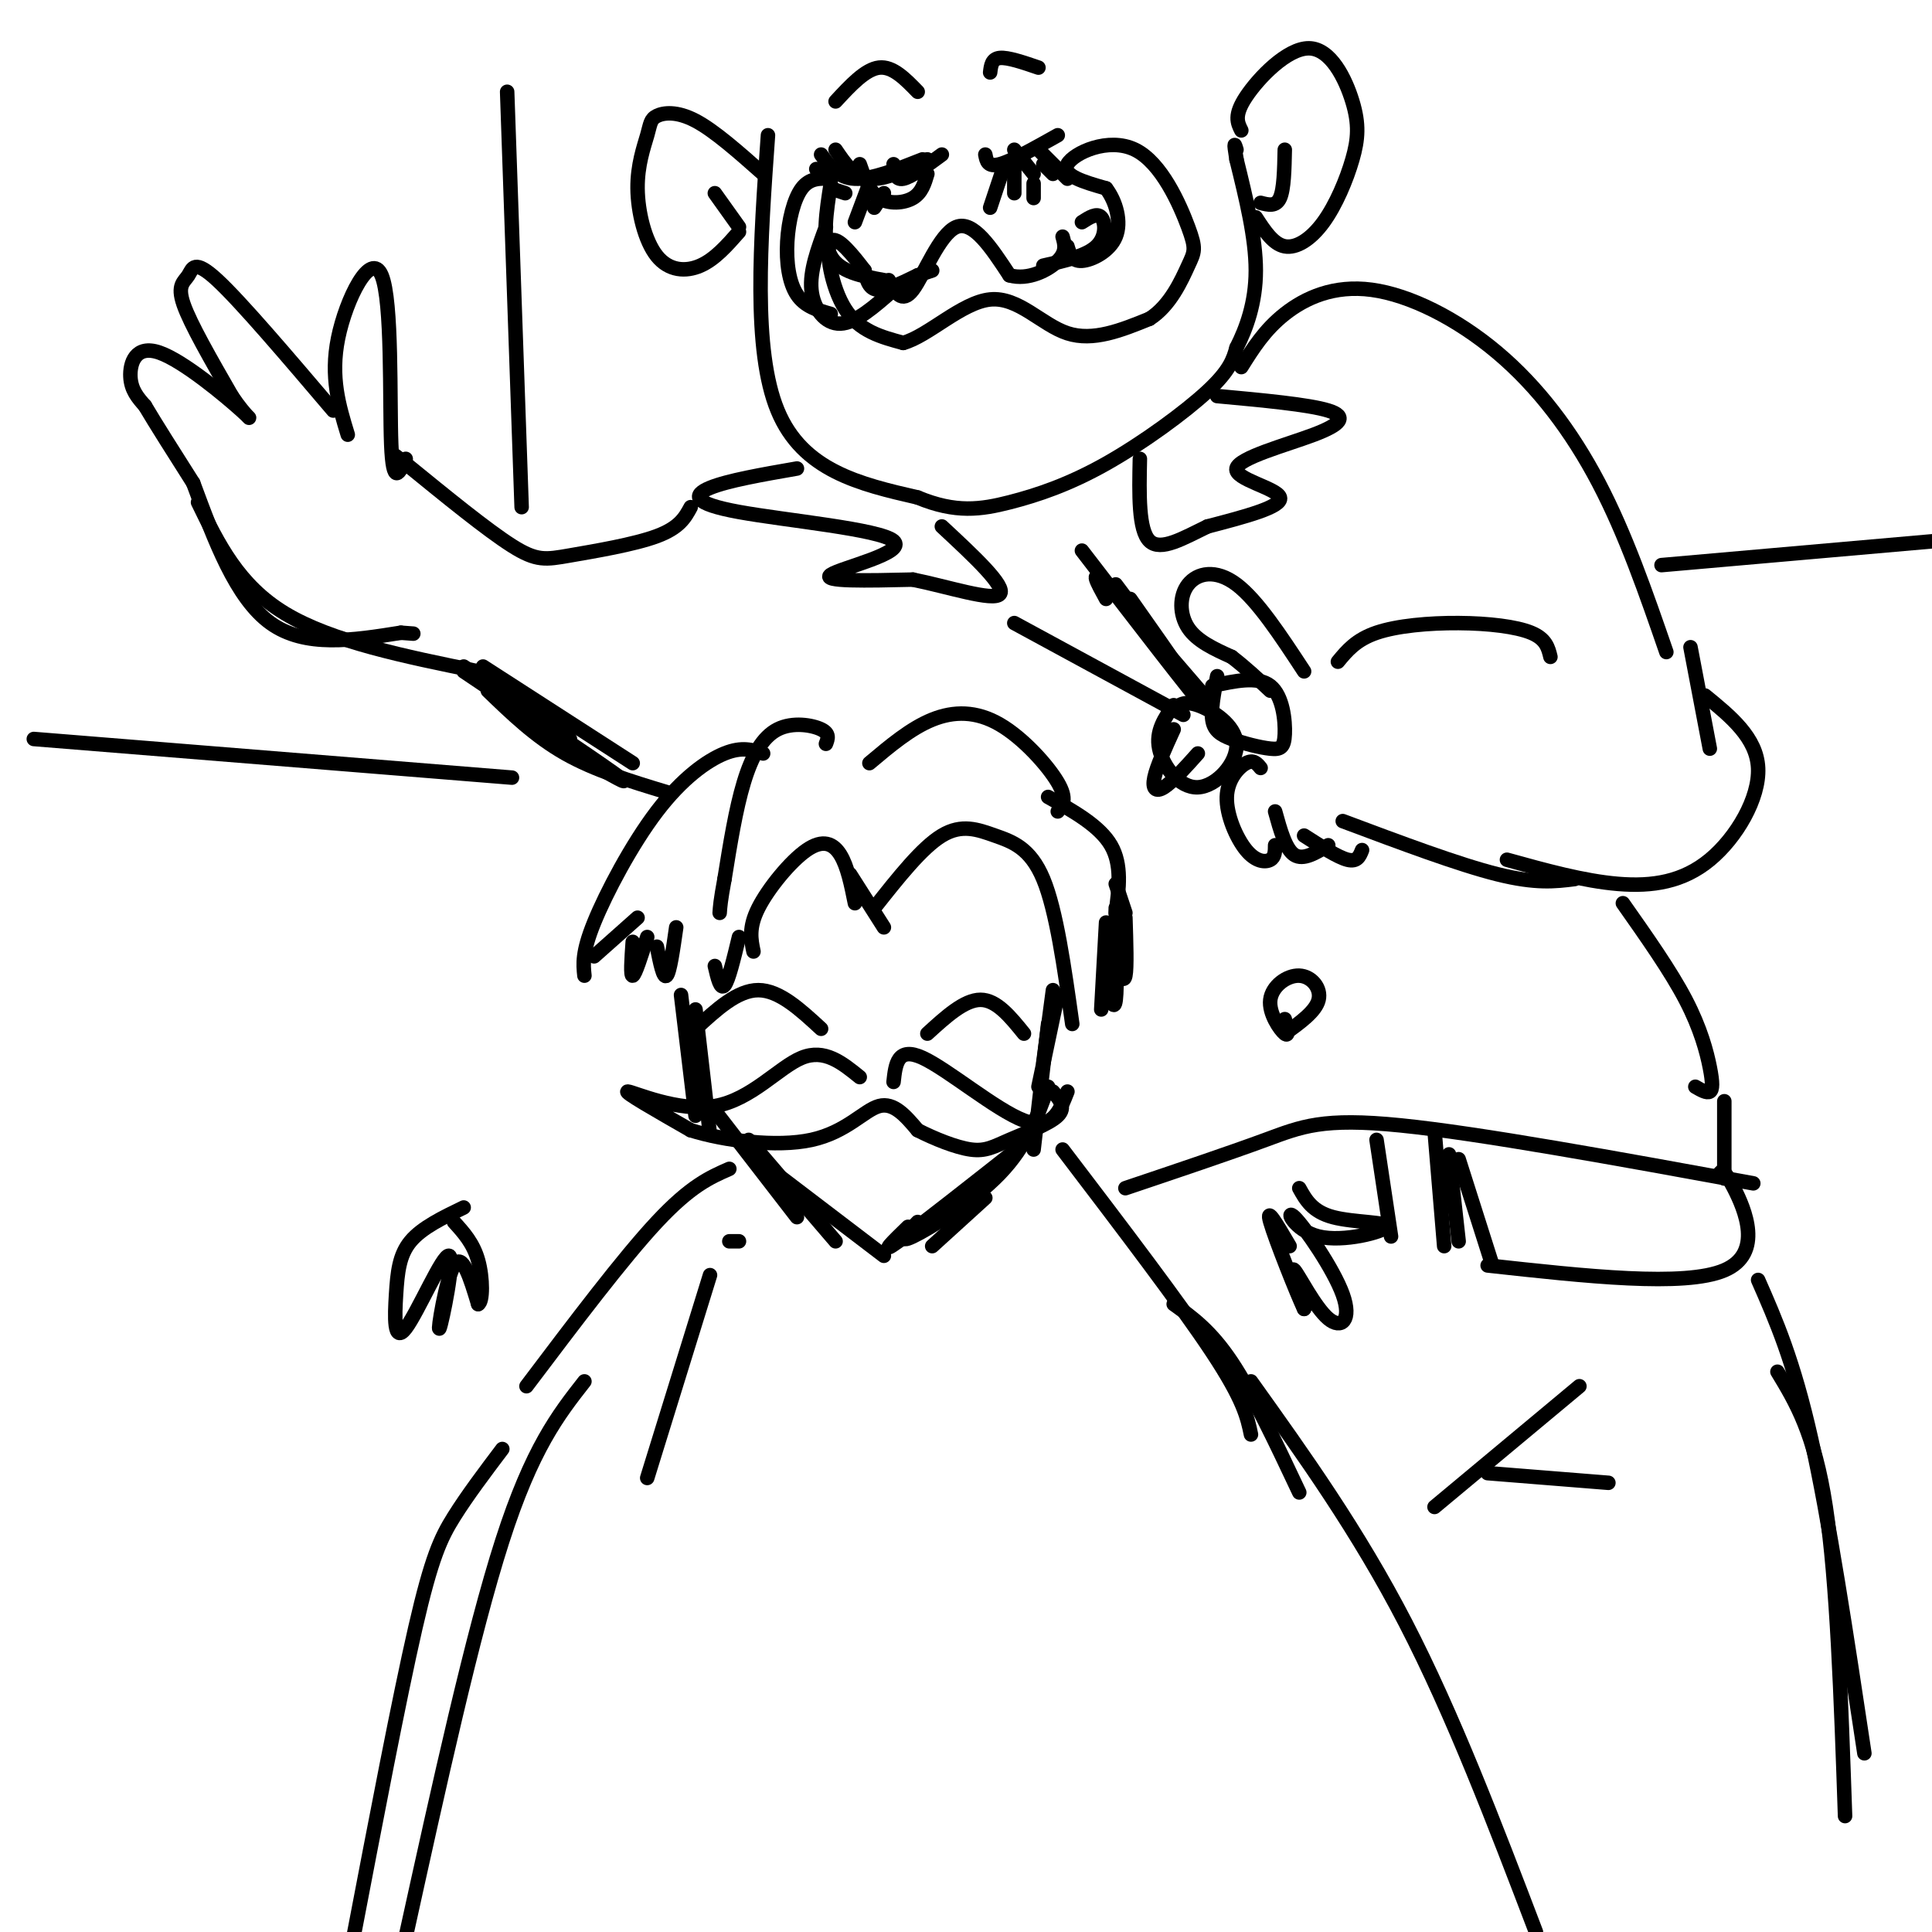 <svg viewBox='0 0 400 400' version='1.1' xmlns='http://www.w3.org/2000/svg' xmlns:xlink='http://www.w3.org/1999/xlink'><g fill='none' stroke='#000000' stroke-width='3' stroke-linecap='round' stroke-linejoin='round'><path d='M171,154c0.411,-1.060 0.821,-2.119 -1,-3c-1.821,-0.881 -5.875,-1.583 -9,0c-3.125,1.583 -5.321,5.452 -7,11c-1.679,5.548 -2.839,12.774 -4,20'/><path d='M150,182c-0.833,4.500 -0.917,5.750 -1,7'/><path d='M158,156c-2.173,-0.738 -4.345,-1.476 -8,0c-3.655,1.476 -8.792,5.167 -14,12c-5.208,6.833 -10.488,16.810 -13,23c-2.512,6.190 -2.256,8.595 -2,11'/><path d='M123,198c0.000,0.000 9.000,-8.000 9,-8'/><path d='M131,195c-0.250,3.583 -0.500,7.167 0,7c0.500,-0.167 1.750,-4.083 3,-8'/><path d='M136,196c0.667,3.333 1.333,6.667 2,6c0.667,-0.667 1.333,-5.333 2,-10'/><path d='M148,200c0.583,2.500 1.167,5.000 2,4c0.833,-1.000 1.917,-5.500 3,-10'/><path d='M156,197c-0.518,-2.476 -1.036,-4.952 1,-9c2.036,-4.048 6.625,-9.667 10,-12c3.375,-2.333 5.536,-1.381 7,1c1.464,2.381 2.232,6.190 3,10'/><path d='M176,181c0.000,0.000 7.000,11.000 7,11'/><path d='M181,188c4.935,-6.250 9.869,-12.500 14,-15c4.131,-2.500 7.458,-1.250 11,0c3.542,1.250 7.298,2.500 10,9c2.702,6.500 4.351,18.250 6,30'/><path d='M180,158c4.268,-3.595 8.536,-7.190 13,-9c4.464,-1.810 9.125,-1.833 14,1c4.875,2.833 9.964,8.524 12,12c2.036,3.476 1.018,4.738 0,6'/><path d='M217,165c5.333,3.000 10.667,6.000 13,10c2.333,4.000 1.667,9.000 1,14'/><path d='M231,183c0.000,0.000 2.000,6.000 2,6'/><path d='M233,190c0.167,5.167 0.333,10.333 0,12c-0.333,1.667 -1.167,-0.167 -2,-2'/><path d='M231,188c0.167,8.167 0.333,16.333 0,19c-0.333,2.667 -1.167,-0.167 -2,-3'/><path d='M229,191c0.000,0.000 -1.000,18.000 -1,18'/><path d='M141,206c0.000,0.000 3.000,25.000 3,25'/><path d='M144,209c0.000,0.000 3.000,26.000 3,26'/><path d='M148,230c0.000,0.000 17.000,22.000 17,22'/><path d='M155,236c0.000,0.000 18.000,21.000 18,21'/><path d='M162,244c0.000,0.000 21.000,16.000 21,16'/><path d='M193,258c0.000,0.000 11.000,-10.000 11,-10'/><path d='M188,254c-3.083,3.000 -6.167,6.000 -2,3c4.167,-3.000 15.583,-12.000 27,-21'/><path d='M190,253c-2.200,2.311 -4.400,4.622 -1,3c3.400,-1.622 12.400,-7.178 18,-13c5.600,-5.822 7.800,-11.911 10,-18'/><path d='M214,238c0.000,0.000 3.000,-26.000 3,-26'/><path d='M215,225c0.000,0.000 4.000,-19.000 4,-19'/><path d='M216,220c0.000,0.000 2.000,-15.000 2,-15'/><path d='M144,213c4.333,-4.000 8.667,-8.000 13,-8c4.333,0.000 8.667,4.000 13,8'/><path d='M192,214c3.833,-3.500 7.667,-7.000 11,-7c3.333,0.000 6.167,3.500 9,7'/><path d='M178,223c-3.649,-2.958 -7.298,-5.917 -12,-4c-4.702,1.917 -10.458,8.708 -18,10c-7.542,1.292 -16.869,-2.917 -18,-3c-1.131,-0.083 5.935,3.958 13,8'/><path d='M143,234c6.929,2.167 17.750,3.583 25,2c7.250,-1.583 10.929,-6.167 14,-7c3.071,-0.833 5.536,2.083 8,5'/><path d='M190,234c3.407,1.737 7.923,3.579 11,4c3.077,0.421 4.713,-0.579 8,-2c3.287,-1.421 8.225,-3.263 10,-5c1.775,-1.737 0.388,-3.368 -1,-5'/><path d='M185,224c0.400,-3.689 0.800,-7.378 6,-5c5.200,2.378 15.200,10.822 21,13c5.800,2.178 7.400,-1.911 9,-6'/><path d='M153,257c0.000,0.000 -2.000,0.000 -2,0'/><path d='M151,242c-4.000,1.750 -8.000,3.500 -15,11c-7.000,7.500 -17.000,20.750 -27,34'/><path d='M147,264c0.000,0.000 -13.000,42.000 -13,42'/><path d='M220,238c12.250,16.083 24.500,32.167 31,42c6.500,9.833 7.250,13.417 8,17'/><path d='M243,270c3.833,2.750 7.667,5.500 12,12c4.333,6.500 9.167,16.750 14,27'/><path d='M259,286c11.083,15.500 22.167,31.000 32,50c9.833,19.000 18.417,41.500 27,64'/><path d='M121,286c-5.417,6.917 -10.833,13.833 -17,33c-6.167,19.167 -13.083,50.583 -20,82'/><path d='M104,300c-3.622,4.800 -7.244,9.600 -10,14c-2.756,4.400 -4.644,8.400 -8,23c-3.356,14.600 -8.178,39.800 -13,65'/><path d='M184,58c1.356,2.511 2.711,5.022 5,2c2.289,-3.022 5.511,-11.578 9,-13c3.489,-1.422 7.244,4.289 11,10'/><path d='M209,57c3.889,1.111 8.111,-1.111 10,-3c1.889,-1.889 1.444,-3.444 1,-5'/><path d='M193,56c0.000,0.000 -3.000,1.000 -3,1'/><path d='M190,57c-2.111,1.000 -5.889,3.000 -8,3c-2.111,0.000 -2.556,-2.000 -3,-4'/><path d='M179,56c-2.083,-2.726 -5.792,-7.542 -7,-6c-1.208,1.542 0.083,9.440 3,14c2.917,4.560 7.458,5.780 12,7'/><path d='M187,71c5.179,-1.405 12.125,-8.417 18,-9c5.875,-0.583 10.679,5.262 16,7c5.321,1.738 11.161,-0.631 17,-3'/><path d='M238,66c4.330,-2.738 6.655,-8.085 8,-11c1.345,-2.915 1.711,-3.400 0,-8c-1.711,-4.600 -5.499,-13.315 -11,-16c-5.501,-2.685 -12.715,0.662 -14,3c-1.285,2.338 3.357,3.669 8,5'/><path d='M229,39c2.071,2.702 3.250,6.958 2,10c-1.250,3.042 -4.929,4.869 -7,5c-2.071,0.131 -2.536,-1.435 -3,-3'/><path d='M224,46c1.556,-1.000 3.111,-2.000 4,-1c0.889,1.000 1.111,4.000 -1,6c-2.111,2.000 -6.556,3.000 -11,4'/><path d='M183,58c-4.583,-0.833 -9.167,-1.667 -11,-5c-1.833,-3.333 -0.917,-9.167 0,-15'/><path d='M172,37c-2.179,-0.095 -4.357,-0.190 -6,2c-1.643,2.190 -2.750,6.667 -3,11c-0.250,4.333 0.357,8.524 2,11c1.643,2.476 4.321,3.238 7,4'/><path d='M171,47c-1.689,4.556 -3.378,9.111 -3,13c0.378,3.889 2.822,7.111 6,7c3.178,-0.111 7.089,-3.556 11,-7'/><path d='M173,31c1.917,2.833 3.833,5.667 7,6c3.167,0.333 7.583,-1.833 12,-4'/><path d='M204,32c0.250,1.333 0.500,2.667 3,2c2.500,-0.667 7.250,-3.333 12,-6'/><path d='M180,38c0.000,0.000 -3.000,8.000 -3,8'/><path d='M183,40c0.000,0.000 -2.000,3.000 -2,3'/><path d='M208,34c0.000,0.000 -3.000,9.000 -3,9'/><path d='M210,34c0.000,0.000 0.000,6.000 0,6'/><path d='M214,38c0.000,0.000 0.000,3.000 0,3'/><path d='M210,31c0.000,0.000 4.000,5.000 4,5'/><path d='M216,34c0.000,0.000 2.000,2.000 2,2'/><path d='M215,31c0.000,0.000 6.000,6.000 6,6'/><path d='M175,40c0.000,0.000 -3.000,-1.000 -3,-1'/><path d='M171,35c0.000,0.000 -2.000,0.000 -2,0'/><path d='M170,32c1.750,2.417 3.500,4.833 7,5c3.500,0.167 8.750,-1.917 14,-4'/><path d='M178,34c0.978,2.844 1.956,5.689 4,7c2.044,1.311 5.156,1.089 7,0c1.844,-1.089 2.422,-3.044 3,-5'/><path d='M185,34c0.167,1.667 0.333,3.333 2,3c1.667,-0.333 4.833,-2.667 8,-5'/><path d='M173,21c3.083,-3.333 6.167,-6.667 9,-7c2.833,-0.333 5.417,2.333 8,5'/><path d='M205,15c0.167,-1.417 0.333,-2.833 2,-3c1.667,-0.167 4.833,0.917 8,2'/><path d='M159,28c-1.583,22.250 -3.167,44.500 2,57c5.167,12.500 17.083,15.250 29,18'/><path d='M190,103c7.893,3.285 13.126,2.499 19,1c5.874,-1.499 12.389,-3.711 20,-8c7.611,-4.289 16.317,-10.654 21,-15c4.683,-4.346 5.341,-6.673 6,-9'/><path d='M256,72c2.000,-3.933 4.000,-9.267 4,-16c0.000,-6.733 -2.000,-14.867 -4,-23'/><path d='M256,33c-0.667,-4.167 -0.333,-3.083 0,-2'/><path d='M257,27c-0.786,-1.565 -1.571,-3.130 1,-7c2.571,-3.870 8.499,-10.044 13,-10c4.501,0.044 7.573,6.307 9,11c1.427,4.693 1.207,7.814 0,12c-1.207,4.186 -3.402,9.435 -6,13c-2.598,3.565 -5.599,5.447 -8,5c-2.401,-0.447 -4.200,-3.224 -6,-6'/><path d='M266,31c-0.083,4.083 -0.167,8.167 -1,10c-0.833,1.833 -2.417,1.417 -4,1'/><path d='M158,36c-5.051,-4.475 -10.102,-8.951 -14,-11c-3.898,-2.049 -6.643,-1.672 -8,-1c-1.357,0.672 -1.328,1.639 -2,4c-0.672,2.361 -2.046,6.117 -2,11c0.046,4.883 1.512,10.891 4,14c2.488,3.109 5.996,3.317 9,2c3.004,-1.317 5.502,-4.158 8,-7'/><path d='M148,40c0.000,0.000 5.000,7.000 5,7'/><path d='M270,139c-4.839,-7.375 -9.679,-14.750 -14,-18c-4.321,-3.250 -8.125,-2.375 -10,0c-1.875,2.375 -1.821,6.250 0,9c1.821,2.750 5.411,4.375 9,6'/><path d='M255,136c2.833,2.167 5.417,4.583 8,7'/><path d='M243,146c-1.876,2.691 -3.751,5.381 -3,9c0.751,3.619 4.129,8.166 8,8c3.871,-0.166 8.234,-5.045 8,-9c-0.234,-3.955 -5.067,-6.987 -8,-8c-2.933,-1.013 -3.967,-0.006 -5,1'/><path d='M243,151c-1.756,3.844 -3.511,7.689 -4,10c-0.489,2.311 0.289,3.089 2,2c1.711,-1.089 4.356,-4.044 7,-7'/><path d='M252,140c-0.659,3.415 -1.317,6.829 -1,9c0.317,2.171 1.610,3.098 4,4c2.390,0.902 5.878,1.778 8,2c2.122,0.222 2.879,-0.209 3,-3c0.121,-2.791 -0.394,-7.940 -3,-10c-2.606,-2.060 -7.303,-1.030 -12,0'/><path d='M245,148c0.000,0.000 -35.000,-19.000 -35,-19'/><path d='M251,146c-9.167,-10.667 -18.333,-21.333 -22,-25c-3.667,-3.667 -1.833,-0.333 0,3'/><path d='M234,124c8.333,11.833 16.667,23.667 15,22c-1.667,-1.667 -13.333,-16.833 -25,-32'/><path d='M243,137c0.000,0.000 -12.000,-16.000 -12,-16'/><path d='M269,246c1.351,2.433 2.702,4.866 7,6c4.298,1.134 11.543,0.971 11,2c-0.543,1.029 -8.873,3.252 -14,2c-5.127,-1.252 -7.051,-5.979 -5,-4c2.051,1.979 8.075,10.665 10,16c1.925,5.335 -0.251,7.321 -3,5c-2.749,-2.321 -6.071,-8.949 -7,-10c-0.929,-1.051 0.536,3.474 2,8'/><path d='M270,271c-1.422,-2.978 -5.978,-14.422 -7,-18c-1.022,-3.578 1.489,0.711 4,5'/><path d='M96,250c-4.327,2.088 -8.655,4.176 -11,7c-2.345,2.824 -2.708,6.383 -3,11c-0.292,4.617 -0.512,10.292 2,7c2.512,-3.292 7.756,-15.553 9,-15c1.244,0.553 -1.511,13.918 -2,15c-0.489,1.082 1.289,-10.119 3,-13c1.711,-2.881 3.356,2.560 5,8'/><path d='M99,270c1.000,-0.400 1.000,-5.400 0,-9c-1.000,-3.600 -3.000,-5.800 -5,-8'/><path d='M257,76c2.408,-3.848 4.817,-7.697 9,-11c4.183,-3.303 10.142,-6.061 18,-5c7.858,1.061 17.616,5.939 26,13c8.384,7.061 15.396,16.303 21,27c5.604,10.697 9.802,22.848 14,35'/><path d='M277,137c1.881,-2.280 3.762,-4.560 8,-6c4.238,-1.440 10.833,-2.042 17,-2c6.167,0.042 11.905,0.726 15,2c3.095,1.274 3.548,3.137 4,5'/><path d='M261,159c-0.732,-0.903 -1.464,-1.805 -3,-1c-1.536,0.805 -3.876,3.319 -4,7c-0.124,3.681 1.967,8.530 4,11c2.033,2.470 4.010,2.563 5,2c0.990,-0.563 0.995,-1.781 1,-3'/><path d='M264,168c1.083,3.917 2.167,7.833 4,9c1.833,1.167 4.417,-0.417 7,-2'/><path d='M270,173c3.500,2.250 7.000,4.500 9,5c2.000,0.500 2.500,-0.750 3,-2'/><path d='M278,170c12.000,4.500 24.000,9.000 32,11c8.000,2.000 12.000,1.500 16,1'/><path d='M312,178c7.935,2.202 15.869,4.405 23,5c7.131,0.595 13.458,-0.417 19,-5c5.542,-4.583 10.298,-12.738 10,-19c-0.298,-6.262 -5.649,-10.631 -11,-15'/><path d='M350,134c0.000,0.000 4.000,21.000 4,21'/><path d='M252,82c9.480,0.876 18.960,1.751 23,3c4.040,1.249 2.640,2.871 -3,5c-5.640,2.129 -15.518,4.766 -16,7c-0.482,2.234 8.434,4.067 9,6c0.566,1.933 -7.217,3.967 -15,6'/><path d='M250,109c-4.911,2.356 -9.689,5.244 -12,3c-2.311,-2.244 -2.156,-9.622 -2,-17'/><path d='M165,97c-7.187,1.252 -14.373,2.504 -18,4c-3.627,1.496 -3.694,3.236 6,5c9.694,1.764 29.148,3.552 32,6c2.852,2.448 -10.900,5.557 -13,7c-2.100,1.443 7.450,1.222 17,1'/><path d='M189,120c7.178,1.444 16.622,4.556 18,3c1.378,-1.556 -5.311,-7.778 -12,-14'/><path d='M143,105c-1.149,2.125 -2.298,4.250 -7,6c-4.702,1.750 -12.958,3.125 -18,4c-5.042,0.875 -6.869,1.250 -12,-2c-5.131,-3.250 -13.565,-10.125 -22,-17'/><path d='M84,96c-3.667,-2.833 -1.833,-1.417 0,0'/><path d='M84,95c-1.321,2.958 -2.643,5.917 -3,-3c-0.357,-8.917 0.250,-29.708 -2,-35c-2.250,-5.292 -7.357,4.917 -9,13c-1.643,8.083 0.179,14.042 2,20'/><path d='M69,85c-9.554,-11.232 -19.107,-22.464 -24,-27c-4.893,-4.536 -5.125,-2.375 -6,-1c-0.875,1.375 -2.393,1.964 -1,6c1.393,4.036 5.696,11.518 10,19'/><path d='M48,82c2.925,4.407 5.238,5.923 2,3c-3.238,-2.923 -12.026,-10.287 -17,-12c-4.974,-1.713 -6.136,2.225 -6,5c0.136,2.775 1.568,4.388 3,6'/><path d='M30,84c2.167,3.667 6.083,9.833 10,16'/><path d='M40,100c4.417,11.917 8.833,23.833 16,29c7.167,5.167 17.083,3.583 27,2'/><path d='M83,131c4.500,0.333 2.250,0.167 0,0'/><path d='M41,104c4.167,8.583 8.333,17.167 18,23c9.667,5.833 24.833,8.917 40,12'/><path d='M96,138c0.000,0.000 22.000,15.000 22,15'/><path d='M100,138c0.000,0.000 31.000,20.000 31,20'/><path d='M96,139c13.167,8.833 26.333,17.667 31,21c4.667,3.333 0.833,1.167 -3,-1'/><path d='M101,143c4.917,4.750 9.833,9.500 16,13c6.167,3.500 13.583,5.750 21,8'/><path d='M336,187c4.946,7.024 9.893,14.048 13,20c3.107,5.952 4.375,10.833 5,14c0.625,3.167 0.607,4.619 0,5c-0.607,0.381 -1.804,-0.310 -3,-1'/><path d='M233,246c10.756,-3.622 21.511,-7.244 29,-10c7.489,-2.756 11.711,-4.644 28,-3c16.289,1.644 44.644,6.822 73,12'/><path d='M357,228c0.000,0.000 0.000,16.000 0,16'/><path d='M266,211c0.478,1.880 0.957,3.761 0,3c-0.957,-0.761 -3.349,-4.163 -3,-7c0.349,-2.837 3.440,-5.110 6,-5c2.560,0.110 4.589,2.603 4,5c-0.589,2.397 -3.794,4.699 -7,7'/><path d='M356,243c0.400,-0.644 0.800,-1.289 3,3c2.200,4.289 6.200,13.511 -2,17c-8.200,3.489 -28.600,1.244 -49,-1'/><path d='M285,236c0.000,0.000 3.000,20.000 3,20'/><path d='M297,234c0.000,0.000 2.000,24.000 2,24'/><path d='M300,239c0.000,0.000 2.000,18.000 2,18'/><path d='M302,240c0.000,0.000 7.000,22.000 7,22'/><path d='M364,265c3.667,8.333 7.333,16.667 11,33c3.667,16.333 7.333,40.667 11,65'/><path d='M368,284c3.833,6.333 7.667,12.667 10,28c2.333,15.333 3.167,39.667 4,64'/><path d='M297,312c0.000,0.000 30.000,-25.000 30,-25'/><path d='M308,305c0.000,0.000 25.000,2.000 25,2'/><path d='M7,153c0.000,0.000 99.000,8.000 99,8'/><path d='M344,117c0.000,0.000 91.000,-8.000 91,-8'/><path d='M105,19c0.000,0.000 3.000,86.000 3,86'/></g>
</svg>